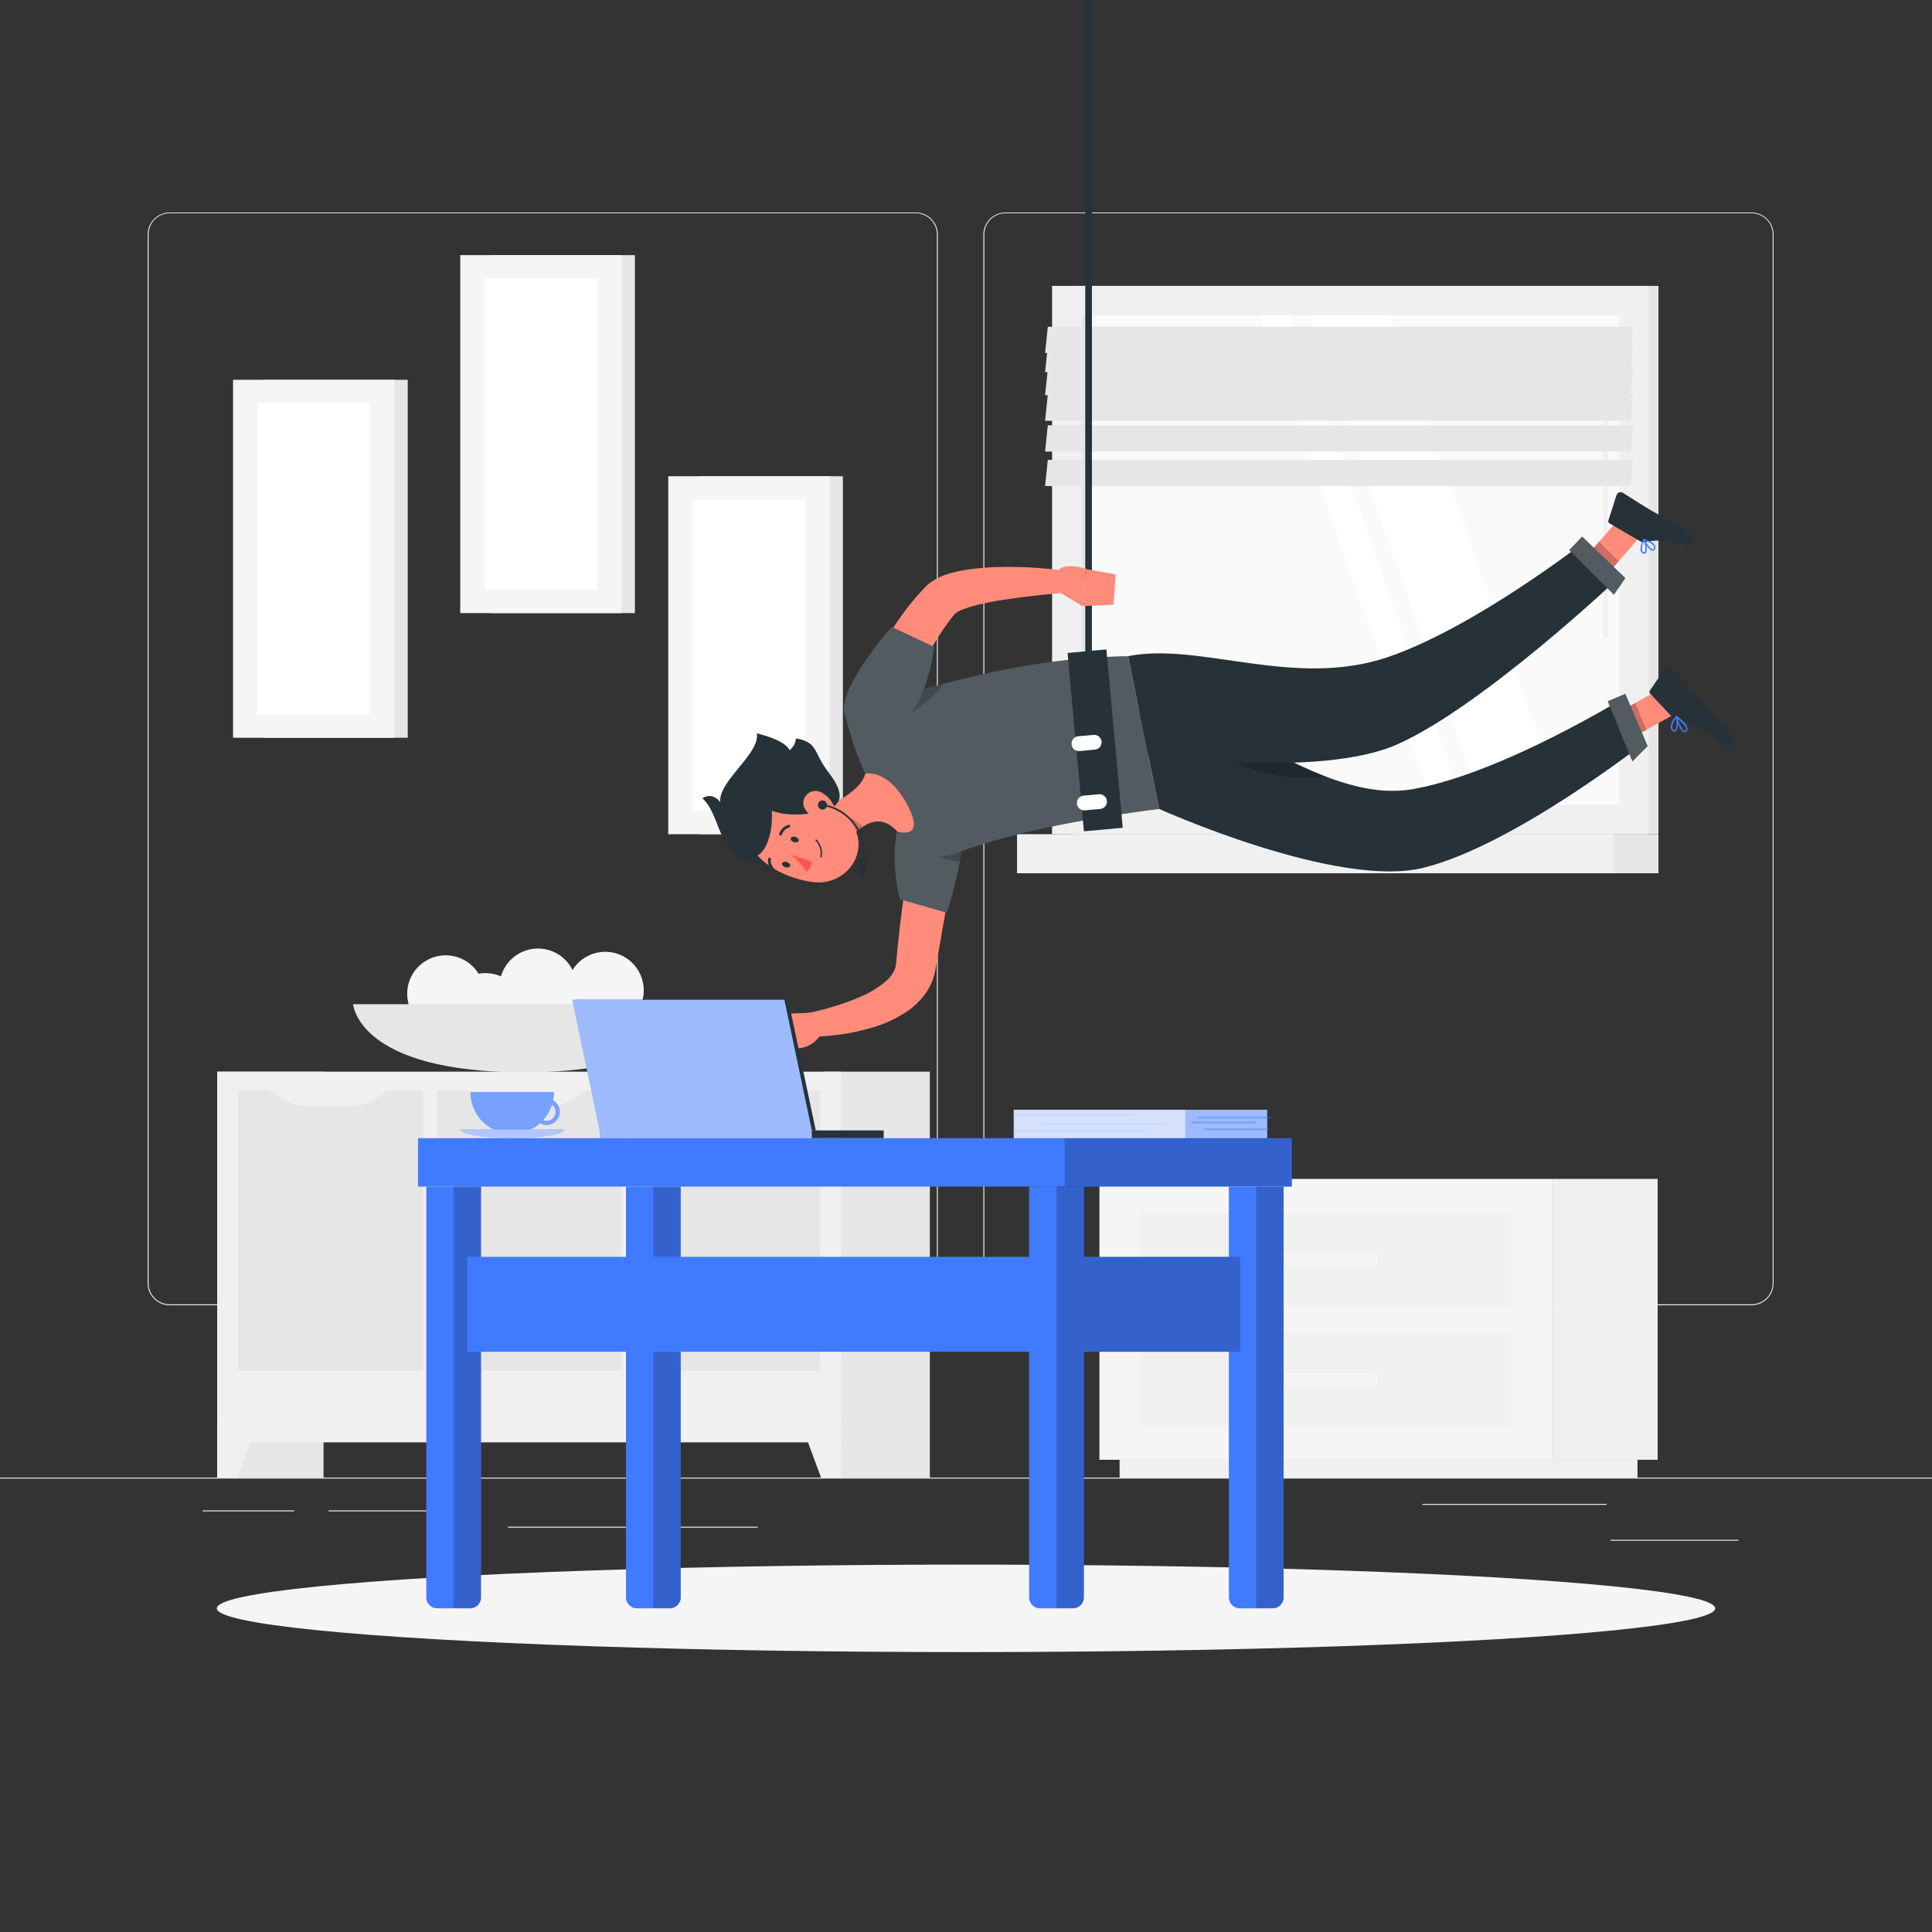 <?xml version="1.0" encoding="UTF-8" standalone="no"?>
<svg xmlns="http://www.w3.org/2000/svg" viewBox="0 0 500 500"><rect x="0" y="0" width="500" height="500" fill="#333333" stroke="none"/><g id="freepik--background-complete--inject-4"><rect y="382.4" width="500" height="0.25" style="fill:#ebebeb"></rect><rect x="416.78" y="398.49" width="33.12" height="0.25" style="fill:#ebebeb"></rect><rect x="322.53" y="401.21" width="8.69" height="0.25" style="fill:#ebebeb"></rect><rect x="368.11" y="389.21" width="47.67" height="0.25" style="fill:#ebebeb"></rect><rect x="52.46" y="390.89" width="23.68" height="0.25" style="fill:#ebebeb"></rect><rect x="85.04" y="390.89" width="25.85" height="0.25" style="fill:#ebebeb"></rect><rect x="131.47" y="395.11" width="64.64" height="0.25" style="fill:#ebebeb"></rect><path d="M237,337.8H43.91a5.71,5.71,0,0,1-5.7-5.71V60.66A5.71,5.71,0,0,1,43.91,55H237a5.71,5.71,0,0,1,5.71,5.71V332.09A5.71,5.71,0,0,1,237,337.8ZM43.91,55.2a5.46,5.46,0,0,0-5.45,5.46V332.09a5.46,5.46,0,0,0,5.45,5.46H237a5.47,5.47,0,0,0,5.46-5.46V60.66A5.47,5.47,0,0,0,237,55.2Z" style="fill:#ebebeb"></path><path d="M453.31,337.8H260.21a5.72,5.72,0,0,1-5.71-5.71V60.66A5.72,5.72,0,0,1,260.21,55h193.1A5.71,5.71,0,0,1,459,60.66V332.09A5.71,5.71,0,0,1,453.31,337.8ZM260.21,55.2a5.47,5.47,0,0,0-5.46,5.46V332.09a5.47,5.47,0,0,0,5.46,5.46h193.1a5.47,5.47,0,0,0,5.46-5.46V60.66a5.47,5.47,0,0,0-5.46-5.46Z" style="fill:#ebebeb"></path><rect x="56.22" y="277.34" width="27.5" height="105.06" transform="translate(139.95 659.74) rotate(180)" style="fill:#e6e6e6"></rect><polygon points="61.45 382.4 56.22 382.4 56.22 367.54 66.92 367.54 61.45 382.4" style="fill:#f0f0f0"></polygon><rect x="213.15" y="277.34" width="27.5" height="105.06" transform="translate(453.79 659.74) rotate(180)" style="fill:#e6e6e6"></rect><rect x="56.22" y="277.34" width="161.48" height="95.94" transform="translate(273.93 650.62) rotate(180)" style="fill:#f0f0f0"></rect><rect x="152.15" y="294.52" width="72.5" height="47.87" transform="translate(-130.06 506.86) rotate(-90)" style="fill:#e6e6e6"></rect><path d="M183.67,286.36h9.47A15,15,0,0,0,204,281.69H172.79A15,15,0,0,0,183.67,286.36Z" style="fill:#f0f0f0"></path><rect x="100.71" y="294.52" width="72.5" height="47.87" transform="translate(-181.49 455.42) rotate(-90)" style="fill:#e6e6e6"></rect><path d="M131.74,286.36h9.47a15,15,0,0,0,10.88-4.67H120.87A15,15,0,0,0,131.74,286.36Z" style="fill:#f0f0f0"></path><rect x="49.28" y="294.52" width="72.5" height="47.87" transform="translate(-232.93 403.98) rotate(-90)" style="fill:#e6e6e6"></rect><path d="M80.31,286.36h9.47a15,15,0,0,0,10.87-4.67H69.43A15,15,0,0,0,80.31,286.36Z" style="fill:#f0f0f0"></path><polygon points="212.48 382.4 217.71 382.4 217.71 367.54 207 367.54 212.48 382.4" style="fill:#f0f0f0"></polygon><rect x="277.72" y="73.99" width="151.5" height="141.9" transform="translate(706.93 289.88) rotate(180)" style="fill:#e6e6e6"></rect><rect x="272.27" y="73.99" width="154.4" height="141.9" transform="translate(698.95 289.88) rotate(180)" style="fill:#f0f0f0"></rect><rect x="277.72" y="215.89" width="151.5" height="10.11" transform="translate(706.93 441.89) rotate(180)" style="fill:#e6e6e6"></rect><rect x="263.21" y="215.89" width="154.4" height="10.11" transform="translate(680.82 441.89) rotate(180)" style="fill:#f0f0f0"></rect><rect x="286.14" y="75.35" width="126.66" height="139.17" transform="translate(494.41 -204.54) rotate(90)" style="fill:#fafafa"></rect><polygon points="404.49 208.27 359.78 81.61 338.67 81.61 383.38 208.27 404.49 208.27" style="fill:#fff"></polygon><path d="M415.53,165.3a.55.55,0,0,1-.54-.55V86.56a.54.54,0,0,1,.54-.54.55.55,0,0,1,.55.54v78.19A.55.55,0,0,1,415.53,165.3Z" style="fill:#f0f0f0"></path><polygon points="378.85 208.27 334.14 81.61 325.91 81.61 370.62 208.27 378.85 208.27" style="fill:#fff"></polygon><rect x="217.04" y="144.46" width="126.66" height="0.97" transform="translate(425.31 -135.44) rotate(90)" style="fill:#e6e6e6"></rect><polygon points="270.47 91.35 421.98 91.35 422.68 84.57 271.17 84.57 270.47 91.35" style="fill:#e6e6e6"></polygon><polygon points="270.47 96.32 421.98 96.32 422.68 89.53 271.17 89.53 270.47 96.32" style="fill:#e6e6e6"></polygon><polygon points="270.47 102.28 421.98 102.28 422.68 95.49 271.17 95.49 270.47 102.28" style="fill:#e6e6e6"></polygon><polygon points="270.47 108.91 421.98 108.91 422.68 102.13 271.17 102.13 270.47 108.91" style="fill:#e6e6e6"></polygon><polygon points="270.47 116.86 421.98 116.86 422.68 110.07 271.17 110.07 270.47 116.86" style="fill:#e6e6e6"></polygon><polygon points="270.47 125.79 421.98 125.79 422.68 119.01 271.17 119.01 270.47 125.79" style="fill:#e6e6e6"></polygon><rect x="401.82" y="305.1" width="27.18" height="72.69" transform="translate(830.82 682.89) rotate(180)" style="fill:#f0f0f0"></rect><rect x="289.74" y="377.79" width="134.03" height="4.61" transform="translate(713.52 760.19) rotate(180)" style="fill:#f0f0f0"></rect><rect x="284.53" y="305.1" width="117.29" height="72.69" style="fill:#f5f5f5"></rect><rect x="295.21" y="314.05" width="95.92" height="23.84" style="fill:#f0f0f0"></rect><rect x="295.21" y="345" width="95.92" height="23.84" style="fill:#f0f0f0"></rect><rect x="329.75" y="324.33" width="26.84" height="3.27" rx="1.31" transform="translate(686.34 651.94) rotate(180)" style="fill:#f5f5f5"></rect><rect x="329.75" y="355.29" width="26.84" height="3.27" rx="1.31" transform="translate(686.34 713.85) rotate(180)" style="fill:#f5f5f5"></rect><circle cx="156.64" cy="256.29" r="9.97" transform="translate(-54.69 42.84) rotate(-13.28)" style="fill:#f5f5f5"></circle><circle cx="139.23" cy="255.44" r="9.97" transform="translate(-54.96 38.82) rotate(-13.28)" style="fill:#f5f5f5"></circle><circle cx="115.36" cy="257.2" r="9.97" transform="translate(-56.01 33.38) rotate(-13.28)" style="fill:#f5f5f5"></circle><circle cx="125.64" cy="261.8" r="9.97" transform="translate(-56.79 35.87) rotate(-13.28)" style="fill:#f5f5f5"></circle><path d="M179.83,259.88s-1.12,17.63-44.22,17.63-44.22-17.63-44.22-17.63Z" style="fill:#e6e6e6"></path><rect x="68.27" y="98.28" width="37.25" height="92.64" transform="translate(173.79 289.21) rotate(180)" style="fill:#e6e6e6"></rect><rect x="60.31" y="98.28" width="41.75" height="92.64" transform="translate(162.37 289.21) rotate(180)" style="fill:#f5f5f5"></rect><rect x="40.82" y="130.09" width="80.74" height="29.03" transform="translate(225.79 63.42) rotate(90)" style="fill:#fff"></rect><rect x="127.07" y="66.02" width="37.25" height="92.64" transform="translate(291.38 224.69) rotate(180)" style="fill:#e6e6e6"></rect><rect x="119.11" y="66.02" width="41.75" height="92.64" transform="translate(279.97 224.69) rotate(180)" style="fill:#f5f5f5"></rect><rect x="99.61" y="97.83" width="80.74" height="29.03" transform="translate(252.33 -27.64) rotate(90)" style="fill:#fff"></rect><rect x="180.89" y="123.24" width="37.25" height="92.64" transform="translate(399.03 339.13) rotate(180)" style="fill:#e6e6e6"></rect><rect x="172.93" y="123.24" width="41.75" height="92.64" transform="translate(387.62 339.13) rotate(180)" style="fill:#f5f5f5"></rect><rect x="153.44" y="155.05" width="80.74" height="29.03" transform="translate(363.37 -24.24) rotate(90)" style="fill:#fff"></rect></g><g id="freepik--Shadow--inject-4"><ellipse id="freepik--path--inject-4" cx="250" cy="416.24" rx="193.89" ry="11.32" style="fill:#f5f5f5"></ellipse></g><g id="freepik--Character--inject-4"><polygon points="430.62 177.76 433.54 184.72 418.2 193.32 415.29 186.36 430.62 177.76" style="fill:#ff8b7b"></polygon><polygon points="420.63 132.41 424.43 138.92 412.32 152.82 408.51 146.31 420.63 132.41" style="fill:#ff8b7b"></polygon><path d="M424.49,140.09l-7.94-4.64a.66.66,0,0,1-.3-.77l2.1-6.54a1.11,1.11,0,0,1,1.63-.6c2.53,1.54,4.31,2.78,7.52,4.66,2,1.16,6.18,3.34,8.92,4.93s1.51,4.51.24,4.1c-5.66-1.83-8.43-1.42-10.88-.92A1.82,1.82,0,0,1,424.49,140.09Z" style="fill:#263238"></path><path d="M432.7,185.51l-5.63-6a.65.65,0,0,1-.06-.82l3.87-5.67a1.1,1.1,0,0,1,1.73-.13c2,2.21,4.8,5.46,7.35,8.19,3,3.19,4.05,4.26,7.55,8,2.12,2.26.42,5-.67,4.27-5-3.43-6.69-5.33-12.47-6.9A3.47,3.47,0,0,1,432.7,185.51Z" style="fill:#263238"></path><path d="M248,216.22c-.9,5.82-1.87,11.67-2.9,17.48L242,251.39a15.19,15.19,0,0,1-2.68,6,19.61,19.61,0,0,1-4.23,4.13,32.23,32.23,0,0,1-9.3,4.4,55.72,55.72,0,0,1-9.33,1.94c-1.55.19-3.1.31-4.64.41s-3.06.13-4.71.08l-.36-5.65c2.7-.55,5.57-1.19,8.26-2a60.68,60.68,0,0,0,7.82-2.81A25.14,25.14,0,0,0,229.2,254a9.5,9.5,0,0,0,1.93-2.26,5.69,5.69,0,0,0,.75-2.17l.4-4.2c.14-1.5.32-3,.48-4.47.35-3,.72-5.94,1.12-8.89.8-5.92,1.73-11.79,2.81-17.67Z" style="fill:#ff8b7b"></path><path d="M249.08,218.38c-.15,1.52-.39,3.09-.67,4.65a113.39,113.39,0,0,1-3.35,13.2l-12.2-3.52s-3-11.31,0-20.3,12.06-9.61,15.52-2.5C249.34,211.84,249.43,215,249.08,218.38Z" style="fill:#263238"></path><path d="M249.08,218.38c-.15,1.52-.39,3.09-.67,4.65a113.39,113.39,0,0,1-3.35,13.2l-12.2-3.52s-3-11.31,0-20.3,12.06-9.61,15.52-2.5C249.34,211.84,249.43,215,249.08,218.38Z" style="fill:#fff;opacity:0.2"></path><path d="M249.08,218.38c-.15,1.52-.39,3.09-.67,4.65l-5.08-1C243.75,219.44,246.58,216.14,249.08,218.38Z" style="opacity:0.2"></path><path d="M210.76,262.05l-8.24.33,3.62,8.93a7.24,7.24,0,0,0,6.91-5.11Z" style="fill:#ff8b7b"></path><polygon points="196.36 266.7 202.41 271.36 206.14 271.31 202.52 262.38 196.36 266.7" style="fill:#ff8b7b"></polygon><polygon points="418.21 193.32 426.11 188.88 423.19 181.92 415.29 186.36 418.21 193.32" style="opacity:0.2"></polygon><polygon points="408.51 146.3 412.32 152.81 418.89 145.28 413.84 140.18 408.51 146.3" style="opacity:0.2"></polygon><path d="M247.37,220.84c8.38-3.18,24.52-7.91,52.61-11.48l-8.07-39.54c-24.59.48-45,5.73-73.4,14.69,0,0,2.5,9.81,5.42,15.72a148.87,148.87,0,0,0,8.34,15c.34.5.69,1,1,1.47A12.05,12.05,0,0,0,247.37,220.84Z" style="fill:#263238"></path><path d="M247.37,220.84c8.38-3.18,24.52-7.91,52.61-11.48l-8.07-39.54c-24.59.48-45,5.73-73.4,14.69,0,0,2.5,9.81,5.42,15.72a148.87,148.87,0,0,0,8.34,15c.34.5.69,1,1,1.47A12.05,12.05,0,0,0,247.37,220.84Z" style="fill:#fff;opacity:0.2"></path><rect x="278.4" y="168.41" width="10.09" height="46.35" transform="translate(-16.33 26.71) rotate(-5.24)" style="fill:#263238"></rect><path d="M283.35,194l-3.94.37a1.91,1.91,0,0,1-2.08-1.74h0a1.91,1.91,0,0,1,1.73-2.08l3.94-.36a1.92,1.92,0,0,1,2.08,1.73h0A1.91,1.91,0,0,1,283.35,194Z" style="fill:#fff"></path><path d="M284.73,209.36l-3.94.36a1.91,1.91,0,0,1-2.08-1.73h0a1.92,1.92,0,0,1,1.73-2.08l3.94-.36a1.91,1.91,0,0,1,2.08,1.73h0A1.91,1.91,0,0,1,284.73,209.36Z" style="fill:#fff"></path><rect x="280.86" width="1.73" height="172.64" style="fill:#263238"></rect><path d="M232.12,186.66s7.78-3.75,12-9.69q-4.44,1.17-9.11,2.52Z" style="opacity:0.2"></path><path d="M207.88,211.1c5.35-1.73,14.71-5.7,16.05-10.87,0,0,5.63-1.4,10.61,7.56,5.48,9.86-2.27,7.43-2.27,7.43-4.28-4.66-8.19-2.3-11.42.72Z" style="fill:#ff8b7b"></path><path d="M213.17,213.07l7.68,2.86a18.2,18.2,0,0,1,2.4-1.94c-1.44-1.89-5.26-3.46-7.54-2.48A8.36,8.36,0,0,0,213.17,213.07Z" style="opacity:0.2"></path><path d="M186.43,207.6c-1.44-1.74-3-2-4.66-1,4.48,3.9,4.16,13.81,11.26,16.37s12.42-5.83,14.13-9a4.16,4.16,0,0,0,.52-3c2.35-3.33-6.43-7.76-3.84-12.18,2.83-4.85-.84-7.18-8-9C196.87,194.93,185.71,202.29,186.43,207.6Z" style="fill:#263238"></path><path d="M207.6,205.2c6.92,2.86,11.12,4.18,13.52,9,3.62,7.24-2.61,14.85-10.25,14.12-6.87-.66-17-5.22-17.47-13.11A10.21,10.21,0,0,1,207.6,205.2Z" style="fill:#ff8b7b"></path><path d="M210.49,210.4c-3.59.6-13.49,1.49-15.79-5.69S205.62,197,206,191.1c5.73.91,4.59,3.85,8.27,8.57C220.21,207.35,216.63,209.37,210.49,210.4Z" style="fill:#263238"></path><path d="M190,218.79c-2.29-2.84-2.46-11,1.72-17.26s2.81-.35,8.16-2.94c-1.22,3.84.69,11.45-.51,16.88C197.82,222.54,193.9,223.65,190,218.79Z" style="fill:#263238"></path><path d="M212.88,205.25a7.16,7.16,0,0,1,3.25,4.36c.6,2.42-1.59,3.56-3.84,2.82-2-.67-4.76-2.73-4.36-5.13A3.2,3.2,0,0,1,212.88,205.25Z" style="fill:#ff8b7b"></path><path d="M214,208a1.19,1.19,0,1,1-1.47-.81A1.19,1.19,0,0,1,214,208Z" style="fill:#263238"></path><path d="M223.46,223h0a.23.23,0,0,1-.19-.26,12.47,12.47,0,0,0-10.43-14.2.23.23,0,0,1-.2-.26.23.23,0,0,1,.26-.19,12.93,12.93,0,0,1,10.82,14.72A.24.24,0,0,1,223.46,223Z" style="fill:#263238"></path><path d="M223,226.5h0a.92.92,0,0,1-.79-1l.38-3a.91.91,0,0,1,1-.79h0a.92.92,0,0,1,.8,1l-.38,3A.94.94,0,0,1,223,226.5Z" style="fill:#263238"></path><path d="M300,209.36s45.83,20.66,68.21,15.26c23.27-5.63,57.41-32.45,57.41-32.45l-4.94-11.79S389,200,365.88,204.19c-25.22,4.52-51.84-24.78-71.2-20.82Z" style="fill:#263238"></path><path d="M313.45,191.92c3,6.53,19.53,10.84,29.21,8.88-8.94-3.5-17.74-8.67-26-12.54C314.08,189,312.64,190.16,313.45,191.92Z" style="opacity:0.2"></path><path d="M297.12,195.33s44.17,6.28,64.39-2.64c22.14-9.78,57.34-43.1,57.34-43.1l-8.74-9.39s-28.67,22.32-51,29.88c-24.27,8.21-48.65-4-67.17-.26C295,185,297.12,195.33,297.12,195.33Z" style="fill:#263238"></path><polygon points="420.64 149.61 409.46 138.85 406.1 142.37 417.68 153.91 420.64 149.61" style="fill:#263238"></polygon><polygon points="420.64 149.61 409.46 138.85 406.1 142.37 417.68 153.91 420.64 149.61" style="fill:#fff;opacity:0.2"></polygon><polygon points="426.41 193.09 420.64 179.56 416.08 181.46 422.46 197.06 426.41 193.09" style="fill:#263238"></polygon><polygon points="426.41 193.09 420.64 179.56 416.08 181.46 422.46 197.06 426.41 193.09" style="fill:#fff;opacity:0.2"></polygon><path d="M205.9,216.6c.58.2.94.66.81,1s-.7.52-1.28.33-.93-.67-.8-1S205.33,216.41,205.9,216.6Z" style="fill:#263238"></path><path d="M203.67,223.11c.58.2.94.66.81,1s-.7.52-1.28.32-.93-.66-.8-1S203.1,222.91,203.67,223.11Z" style="fill:#263238"></path><path d="M204.67,221.14a21.88,21.88,0,0,1,4,4.44,3.53,3.53,0,0,0,1.46-2.58Z" style="fill:#ff5652"></path><path d="M212.72,220.44a5.63,5.63,0,0,1-.06,1.34.17.17,0,0,1-.2.15.18.18,0,0,1-.15-.2,4.77,4.77,0,0,0-1.24-4.18.2.2,0,0,1,0-.26.18.18,0,0,1,.25,0A4.93,4.93,0,0,1,212.72,220.44Z" style="fill:#263238"></path><path d="M204.49,213.84a.35.35,0,0,1-.24.31,2.8,2.8,0,0,0-1.87,1.77.36.36,0,1,1-.69-.18,3.53,3.53,0,0,1,2.34-2.27.36.36,0,0,1,.45.23A.32.32,0,0,1,204.49,213.84Z" style="fill:#263238"></path><path d="M200.48,225.11a.33.33,0,0,1-.11.22.35.35,0,0,1-.5,0,3.53,3.53,0,0,1-1.07-3.08.35.35,0,0,1,.42-.28.36.36,0,0,1,.28.42,2.81,2.81,0,0,0,.87,2.43A.37.37,0,0,1,200.48,225.11Z" style="fill:#263238"></path><path d="M221.68,180.57c.57-1.44,1.1-2.68,1.71-4s1.21-2.55,1.84-3.82c1.27-2.51,2.64-5,4.12-7.42s3.07-4.81,4.8-7.14l1.32-1.74,1.42-1.69c.45-.57,1-1.12,1.48-1.67l.76-.82.19-.2.33-.33a8.54,8.54,0,0,1,.73-.66,15.48,15.48,0,0,1,5.26-2.64,35.35,35.35,0,0,1,4.6-1,64.77,64.77,0,0,1,8.65-.71,107.19,107.19,0,0,1,16.72,1l-.21,5.66c-5.27.48-10.64,1.07-15.78,1.85a71.58,71.58,0,0,0-7.45,1.52,24.13,24.13,0,0,0-3.24,1.07,6.15,6.15,0,0,0-1.91,1.12s0,0,0,0,0-.05,0,0l-.14.18-.56.72c-.38.48-.76,1-1.11,1.47l-1.08,1.51-1,1.57c-1.36,2.12-2.68,4.31-3.92,6.57s-2.44,4.56-3.59,6.9c-.58,1.16-1.15,2.33-1.7,3.5l-1.58,3.46Z" style="fill:#ff8b7b"></path><path d="M218.75,185.43c-2.73-6.67,12-23.18,12-23.18l11,5.17s-.94,10.44-6.37,18C229.68,193.43,221.85,193,218.75,185.43Z" style="fill:#263238"></path><path d="M218.75,185.43c-2.73-6.67,12-23.18,12-23.18l11,5.17s-.94,10.44-6.37,18C229.68,193.43,221.85,193,218.75,185.43Z" style="fill:#fff;opacity:0.2"></path><path d="M427.31,140.22a2.28,2.28,0,0,1,1.05,1.06,1.08,1.08,0,0,1-.15,1,.57.57,0,0,1-.52.28c-.94-.05-2.29-2.57-2.44-2.85a.18.18,0,0,1,0-.2.18.18,0,0,1,.18-.06A8.92,8.92,0,0,1,427.31,140.22Zm.17,1.91a.58.58,0,0,0,.23.08c.05,0,.12,0,.2-.13a.72.72,0,0,0,.12-.68c-.18-.51-1-1-2.25-1.47A7.19,7.19,0,0,0,427.48,142.13Z" style="fill:#407BFF"></path><path d="M425.5,139.47s.05,0,.07.06c.46.76.92,2.95.36,3.6a.6.6,0,0,1-.73.11,1,1,0,0,1-.54-.58c-.39-1.06.55-3,.59-3.11a.18.18,0,0,1,.15-.1A.12.12,0,0,1,425.5,139.47Zm-.23,3.41.08,0c.21.09.28,0,.31,0,.34-.38.14-1.94-.24-2.84a4.36,4.36,0,0,0-.42,2.49A.71.71,0,0,0,425.27,142.88Z" style="fill:#407BFF"></path><path d="M435.81,186.9a2.84,2.84,0,0,1,.91,1.66,1,1,0,0,1-.4.84.59.59,0,0,1-.55.11c-1-.32-1.95-3.59-2.06-4a.18.18,0,0,1,.07-.19.17.17,0,0,1,.21,0A13.32,13.32,0,0,1,435.81,186.9ZM435.6,189a.77.77,0,0,0,.28.2.21.21,0,0,0,.21,0,.67.67,0,0,0,.28-.55c0-.62-.82-1.58-2.16-2.6A9.79,9.79,0,0,0,435.6,189Z" style="fill:#407BFF"></path><path d="M434,185.38l0,.06c.32.95.36,3.38-.36,3.86-.16.11-.44.18-.82-.14a1.36,1.36,0,0,1-.45-.94c-.08-1.23,1.26-2.77,1.32-2.84a.18.18,0,0,1,.17,0A.14.14,0,0,1,434,185.38Zm-1,3.43.08.08c.24.21.35.14.38.12.43-.29.53-2.07.31-3.13a4.16,4.16,0,0,0-1,2.32A.91.91,0,0,0,433,188.81Z" style="fill:#407BFF"></path><path d="M273.49,152.82l6.51,4,1.2-9.56s-6.3-2.21-7.85,1Z" style="fill:#ff8b7b"></path><polygon points="288.17 156.52 288.73 148.63 281.2 147.3 280 156.86 288.17 156.52" style="fill:#ff8b7b"></polygon></g><g id="freepik--Desk--inject-4"><rect x="108.19" y="294.56" width="226.13" height="12.53" style="fill:#407BFF"></rect><rect x="275.55" y="294.56" width="58.77" height="12.53" style="opacity:0.2"></rect><path d="M318,307.09H332.2a0,0,0,0,1,0,0V413.39a2.84,2.84,0,0,1-2.84,2.84h-8.49a2.84,2.84,0,0,1-2.84-2.84V307.09A0,0,0,0,1,318,307.09Z" style="fill:#407BFF"></path><path d="M325.11,307.09h7.09a0,0,0,0,1,0,0V413.39a2.84,2.84,0,0,1-2.84,2.84h-4.24a0,0,0,0,1,0,0V307.09A0,0,0,0,1,325.11,307.09Z" style="opacity:0.2"></path><path d="M110.32,307.09h14.17a0,0,0,0,1,0,0V413.39a2.84,2.84,0,0,1-2.84,2.84h-8.49a2.84,2.84,0,0,1-2.84-2.84V307.09a0,0,0,0,1,0,0Z" style="fill:#407BFF"></path><path d="M117.4,307.09h7.09a0,0,0,0,1,0,0V413.39a2.84,2.84,0,0,1-2.84,2.84H117.4a0,0,0,0,1,0,0V307.09A0,0,0,0,1,117.4,307.09Z" style="opacity:0.2"></path><path d="M162,307.09h14.17a0,0,0,0,1,0,0V413.39a2.84,2.84,0,0,1-2.84,2.84h-8.49a2.84,2.84,0,0,1-2.84-2.84V307.09A0,0,0,0,1,162,307.09Z" style="fill:#407BFF"></path><path d="M169.09,307.09h7.09a0,0,0,0,1,0,0V413.39a2.84,2.84,0,0,1-2.84,2.84h-4.24a0,0,0,0,1,0,0V307.09A0,0,0,0,1,169.09,307.09Z" style="opacity:0.2"></path><rect x="120.95" y="325.27" width="200.05" height="24.57" style="fill:#407BFF"></rect><rect x="275.55" y="325.27" width="45.45" height="24.57" style="opacity:0.2"></rect><path d="M266.34,307.09h14.17a0,0,0,0,1,0,0V413.39a2.84,2.84,0,0,1-2.84,2.84h-8.49a2.84,2.84,0,0,1-2.84-2.84V307.09A0,0,0,0,1,266.34,307.09Z" style="fill:#407BFF"></path><path d="M273.42,307.09h7.09a0,0,0,0,1,0,0V413.39a2.84,2.84,0,0,1-2.84,2.84h-4.24a0,0,0,0,1,0,0V307.09A0,0,0,0,1,273.42,307.09Z" style="opacity:0.2"></path><path d="M143.15,284.77a10.81,10.81,0,0,0,.22-2.15H121.75a10.79,10.79,0,0,0,18,8.06,3.41,3.41,0,0,0,3.41-5.91Zm-1.73,5.29a2.38,2.38,0,0,1-.88-.17,10.79,10.79,0,0,0,2.33-4,2.34,2.34,0,0,1-1.45,4.19Z" style="fill:#407BFF"></path><path d="M143.15,284.77a10.81,10.81,0,0,0,.22-2.15H121.75a10.79,10.79,0,0,0,18,8.06,3.41,3.41,0,0,0,3.41-5.91Zm-1.73,5.29a2.38,2.38,0,0,1-.88-.17,10.79,10.79,0,0,0,2.33-4,2.34,2.34,0,0,1-1.45,4.19Z" style="fill:#fafafa;opacity:0.3"></path><path d="M119.17,292.31c0,1.24,6,2.25,13.39,2.25s13.38-1,13.38-2.25Z" style="fill:#407BFF"></path><path d="M119.17,292.31c0,1.24,6,2.25,13.39,2.25s13.38-1,13.38-2.25Z" style="fill:#fafafa;opacity:0.6"></path><polygon points="204 258.75 149.12 258.75 156.23 292.56 211.12 292.56 204 258.75" style="fill:#263238"></polygon><polygon points="202.99 258.75 148.1 258.75 155.21 292.56 155.21 294.56 210.1 294.56 210.1 292.56 202.99 258.75" style="fill:#407BFF"></polygon><polygon points="202.99 258.75 148.1 258.75 155.21 292.56 155.21 294.56 210.1 294.56 210.1 292.56 202.99 258.75" style="fill:#fafafa;opacity:0.5"></polygon><rect x="210.1" y="292.56" width="18.6" height="2" transform="translate(438.8 587.11) rotate(180)" style="fill:#263238"></rect><rect x="262.36" y="287.21" width="65.59" height="7.35" style="fill:#407BFF"></rect><rect x="262.36" y="287.21" width="44.42" height="7.35" style="fill:#fafafa;opacity:0.8"></rect><rect x="306.78" y="287.21" width="21.17" height="7.35" transform="translate(634.72 581.76) rotate(180)" style="fill:#fafafa;opacity:0.5"></rect><rect x="309.75" y="288.97" width="19.28" height="0.45" transform="translate(638.78 578.4) rotate(180)" style="fill:#407BFF;opacity:0.4"></rect><rect x="308.42" y="290.28" width="16.67" height="0.45" transform="translate(633.51 581.02) rotate(180)" style="fill:#407BFF;opacity:0.4"></rect><rect x="311.7" y="292.04" width="16.67" height="0.45" transform="translate(640.06 584.54) rotate(180)" style="fill:#407BFF;opacity:0.4"></rect><rect x="260.72" y="292.49" width="35.94" height="0.45" style="fill:#407BFF;opacity:0.1"></rect><rect x="270.09" y="290.65" width="31.07" height="0.45" style="fill:#407BFF;opacity:0.1"></rect><rect x="262.1" y="288.26" width="31.07" height="0.45" style="fill:#407BFF;opacity:0.1"></rect></g></svg>